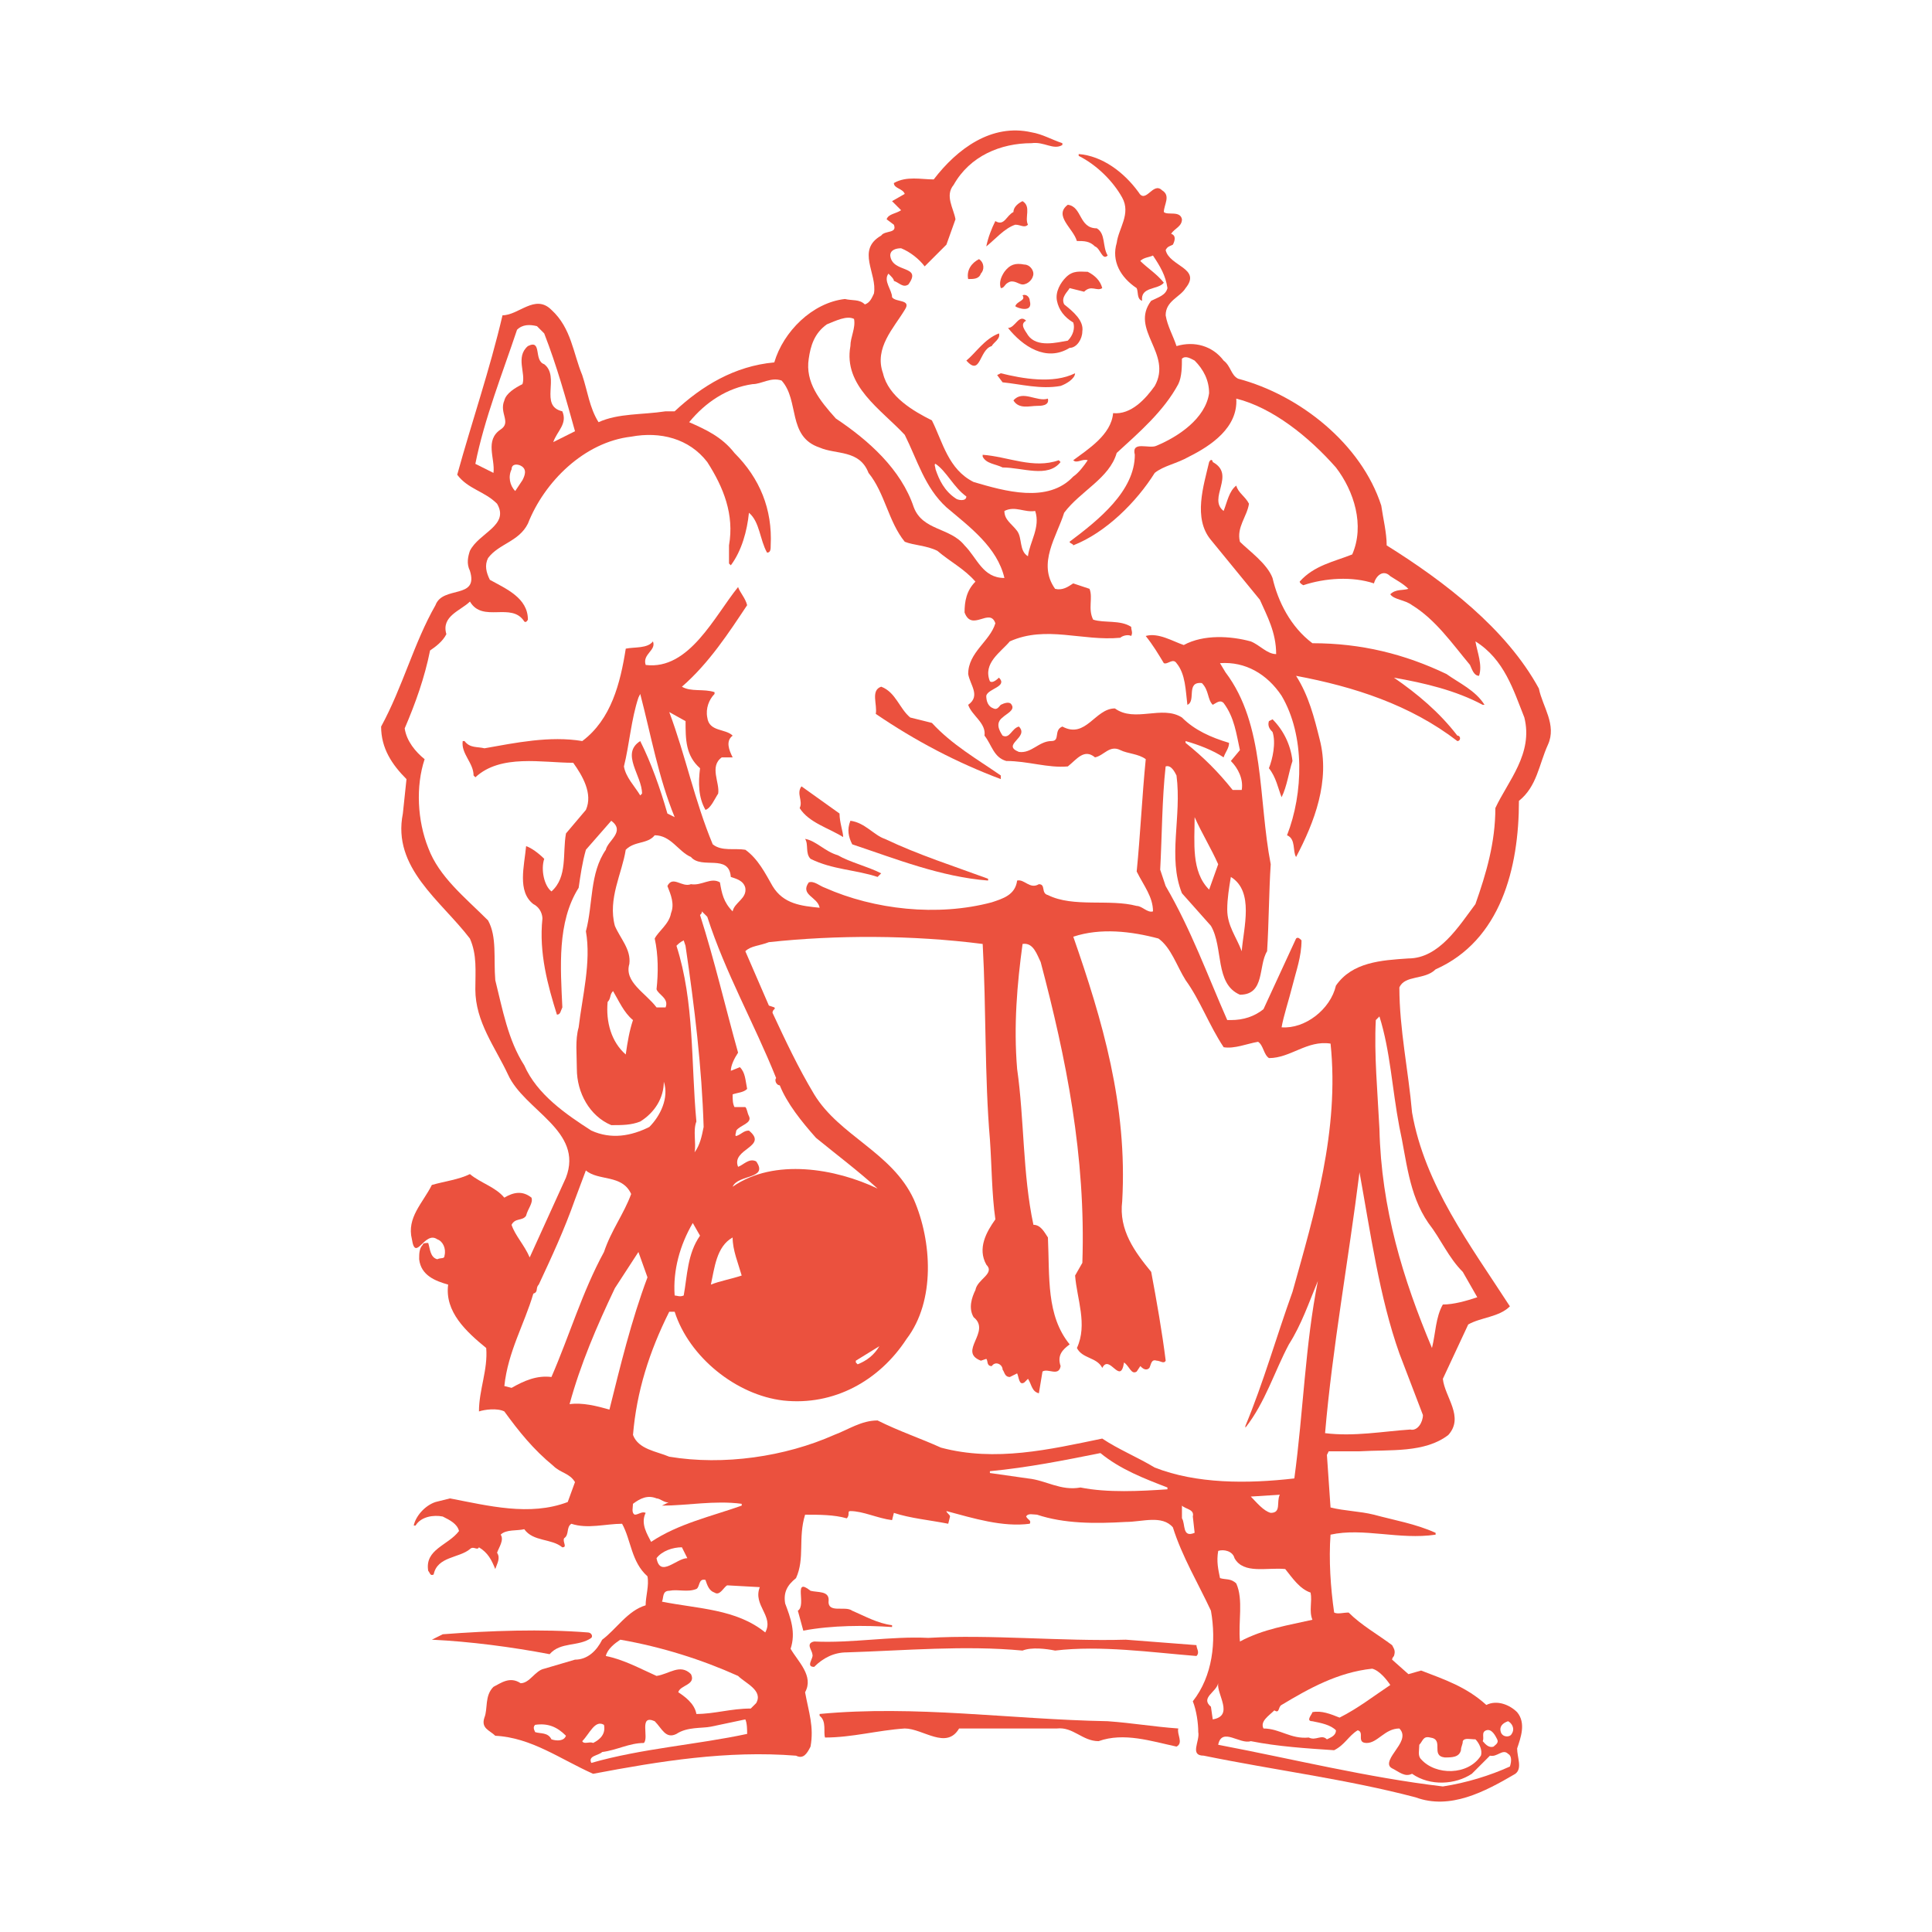 <?xml version="1.0" encoding="utf-8"?>
<!-- Generator: Adobe Illustrator 13.0.0, SVG Export Plug-In . SVG Version: 6.00 Build 14576)  -->
<!DOCTYPE svg PUBLIC "-//W3C//DTD SVG 1.0//EN" "http://www.w3.org/TR/2001/REC-SVG-20010904/DTD/svg10.dtd">
<svg version="1.0" id="Layer_1" xmlns="http://www.w3.org/2000/svg" xmlns:xlink="http://www.w3.org/1999/xlink" x="0px" y="0px"
	 width="192.756px" height="192.756px" viewBox="0 0 192.756 192.756" enable-background="new 0 0 192.756 192.756"
	 xml:space="preserve">
<g>
	<polygon fill-rule="evenodd" clip-rule="evenodd" fill="#FFFFFF" points="0,0 192.756,0 192.756,192.756 0,192.756 0,0 	"/>
	<path fill-rule="evenodd" clip-rule="evenodd" fill="#EB513E" d="M120.093,175.162c-1.446,0-0.361-1.447-0.542-2.35
		c0-0.904-0.182-2.17-0.543-3.074c1.988-2.531,2.35-5.965,1.808-9.037c-1.265-2.713-2.893-5.424-3.796-8.316
		c-1.084-1.266-3.072-0.541-4.7-0.541c-3.072,0.18-6.146,0.18-8.857-0.725c-0.361,0-0.903-0.18-1.084,0.182
		c0.181,0.361,0.542,0.361,0.361,0.723c-2.711,0.361-5.604-0.541-8.315-1.264c0,0.18,0.361,0.359,0.361,0.541l-0.181,0.723
		c-1.808-0.361-3.795-0.541-5.423-1.084l-0.181,0.723c-1.446-0.18-2.892-0.902-4.158-0.902c-0.361,0,0,0.359-0.361,0.723
		c-1.265-0.363-2.711-0.363-4.158-0.363c-0.723,2.352,0,4.34-0.904,6.328c-0.903,0.723-1.265,1.445-1.084,2.529
		c0.543,1.447,1.084,2.893,0.543,4.52c0.723,1.266,2.349,2.711,1.445,4.338c0.362,1.988,0.904,3.436,0.542,5.424
		c-0.361,0.723-0.723,1.266-1.446,0.904c-6.868-0.543-13.557,0.541-20.245,1.807c-3.253-1.445-6.146-3.615-9.761-3.795
		c-0.542-0.543-1.446-0.723-1.085-1.809c0.362-0.904,0-2.17,0.904-3.072c0.723-0.361,1.627-1.086,2.711-0.361
		c0.904,0,1.446-1.266,2.35-1.447l3.073-0.904c1.266,0,2.169-0.902,2.711-1.988c1.446-1.084,2.531-2.891,4.338-3.434
		c0-0.904,0.361-1.988,0.181-2.893c-1.627-1.445-1.627-3.615-2.531-5.242c-1.626,0-3.434,0.543-5.061,0
		c-0.542,0.361-0.181,1.086-0.723,1.447c-0.181,0.361,0.36,0.902-0.181,0.902c-1.084-0.902-2.892-0.541-3.796-1.807
		c-0.723,0.18-1.808,0-2.351,0.543c0.362,0.541-0.18,1.264-0.361,1.807c0.361,0.543,0,1.084-0.181,1.627
		c-0.362-0.904-0.723-1.627-1.627-2.17c-0.181,0.361-0.542-0.18-0.903,0.182c-1.085,0.904-3.254,0.723-3.616,2.531
		c-0.362,0.18-0.362-0.182-0.542-0.363c-0.362-2.168,1.988-2.529,3.073-3.977c-0.181-0.723-0.904-1.084-1.626-1.445
		c-0.904-0.182-2.169,0-2.711,0.904h-0.181c0.181-0.904,1.084-1.988,2.169-2.35l1.446-0.361c3.796,0.723,7.954,1.807,11.749,0.361
		l0.724-1.988c-0.542-0.904-1.446-0.904-2.169-1.627c-1.988-1.627-3.435-3.436-4.88-5.424c-0.723-0.361-1.989-0.182-2.531,0
		c0-2.168,0.904-4.156,0.723-6.326c-1.989-1.627-4.158-3.615-3.796-6.326c-1.265-0.361-2.711-0.904-2.893-2.531
		c0-0.543,0-1.084,0.362-1.445c0-0.182,0.361-0.182,0.542-0.182c0.181,0.543,0.181,1.445,0.904,1.627
		c0.361-0.182,0.722,0,0.722-0.361c0.181-0.723-0.18-1.447-0.722-1.627c-1.266-0.904-2.169,2.35-2.531,0
		c-0.542-2.17,1.085-3.615,1.988-5.424c1.265-0.361,2.711-0.541,3.797-1.084c1.084,0.904,2.53,1.266,3.434,2.35
		c0.903-0.541,1.807-0.723,2.711,0c0.181,0.543-0.361,1.086-0.542,1.809c-0.362,0.541-1.085,0.18-1.446,0.904
		c0.361,1.084,1.266,1.988,1.808,3.252l3.615-7.953c1.808-4.699-4.157-6.688-5.784-10.303c-1.265-2.711-3.254-5.242-3.254-8.496
		c0-1.808,0.181-3.434-0.542-5.062c-2.893-3.795-7.773-7.05-6.689-12.472l0.362-3.435c-1.446-1.446-2.531-3.073-2.531-5.242
		c2.169-3.977,3.254-8.315,5.423-12.111c0.723-1.989,4.338-0.542,3.435-3.435c-0.362-0.723-0.181-1.446,0-1.988
		c0.903-1.808,3.976-2.531,2.711-4.7c-1.266-1.266-2.892-1.446-3.977-2.893c1.446-5.242,3.254-10.484,4.519-15.907
		c1.627,0,3.253-2.169,4.881-0.542c1.988,1.808,2.169,4.338,3.073,6.507c0.542,1.627,0.723,3.254,1.627,4.7
		c1.989-0.904,4.338-0.723,6.688-1.085h0.904c2.711-2.53,5.965-4.519,9.942-4.88c0.904-3.073,3.796-5.965,7.05-6.326
		c0.723,0.18,1.446,0,1.988,0.542c0.542-0.181,0.723-0.723,0.904-1.085c0.361-1.988-1.808-4.338,0.723-5.784
		c0.362-0.542,1.627-0.181,1.266-1.084l-0.723-0.542c0.181-0.542,0.904-0.542,1.446-0.904l-0.904-0.904l1.265-0.723
		c-0.181-0.542-1.084-0.542-1.084-1.085c1.266-0.723,2.711-0.361,3.977-0.361c2.35-3.073,5.784-5.604,9.761-4.7
		c1.085,0.181,1.989,0.723,3.073,1.084v0.181c-0.903,0.542-1.808-0.361-3.073-0.181c-3.072,0-6.146,1.265-7.772,4.158
		c-0.904,1.084,0,2.35,0.181,3.434l-0.904,2.531l-2.169,2.169c-0.542-0.723-1.446-1.446-2.35-1.808
		c-0.542,0-1.084,0.181-1.084,0.723c0.18,1.808,3.253,0.904,1.807,2.892c-0.542,0.361-0.904-0.181-1.446-0.361
		c0-0.181-0.181-0.361-0.542-0.723c-0.542,0.723,0.361,1.627,0.361,2.35c0.361,0.542,1.988,0.181,1.265,1.265
		c-1.084,1.808-3.073,3.796-2.169,6.327c0.542,2.35,3.073,3.796,4.88,4.7c1.085,2.169,1.627,4.881,4.158,6.146
		c3.073,0.904,7.411,2.169,9.942-0.542c0.542-0.362,1.084-1.085,1.445-1.627c-0.542-0.18-1.084,0.361-1.445,0
		c1.445-1.084,3.796-2.531,3.977-4.7c1.808,0.181,3.254-1.446,4.157-2.711c1.808-3.254-2.53-5.604-0.361-8.496
		c0.723-0.361,1.446-0.542,1.627-1.266c-0.181-1.265-0.724-2.169-1.446-3.253c-0.361,0.181-0.904,0.181-1.266,0.542
		c0.724,0.723,1.627,1.265,2.351,2.169c-0.543,0.723-2.351,0.362-2.169,1.808c-0.543-0.18-0.362-0.904-0.543-1.266
		c-1.627-1.084-2.53-2.711-1.988-4.519c0.181-1.446,1.446-2.892,0.542-4.519c-0.903-1.627-2.53-3.254-4.338-4.158v-0.181
		c2.35,0.181,4.519,1.808,5.965,3.796c0.724,1.266,1.446-1.084,2.351-0.181c0.903,0.542,0.181,1.446,0.181,2.169
		c0.361,0.361,1.627-0.181,1.807,0.723c0,0.723-0.723,0.904-1.084,1.446c0.542,0.181,0.361,0.724,0.181,1.085
		c-0.361,0.181-0.542,0.181-0.723,0.542c0.361,1.626,3.615,1.808,1.988,3.795c-0.542,0.904-1.988,1.266-1.988,2.712
		c0.181,1.085,0.723,1.988,1.084,3.073c1.808-0.542,3.615,0,4.7,1.446c0.723,0.542,0.723,1.446,1.446,1.808
		c6.146,1.627,12.291,6.507,14.28,12.653c0.181,1.265,0.542,2.711,0.542,3.977c5.784,3.616,11.93,8.315,15.184,14.28
		c0.361,1.808,1.808,3.615,0.904,5.604c-0.904,1.988-1.085,4.157-2.893,5.604c0,6.688-1.808,13.919-8.314,16.811
		c-1.085,1.084-3.073,0.543-3.615,1.807c0,4.158,0.903,8.316,1.265,12.475c1.266,7.229,5.784,13.195,9.762,19.34
		c-1.085,1.086-2.893,1.086-4.158,1.809l-2.53,5.422c0.181,1.809,2.169,3.797,0.542,5.604c-2.35,1.809-5.784,1.447-8.857,1.627
		h-3.072l-0.181,0.361l0.361,5.242c1.446,0.363,2.892,0.363,4.338,0.723c1.988,0.543,4.157,0.904,6.146,1.809v0.182
		c-3.615,0.541-7.23-0.725-10.484,0c-0.181,2.529,0,5.24,0.361,7.771c0.361,0.182,0.903,0,1.446,0
		c1.265,1.266,2.892,2.17,4.338,3.254c0.181,0.361,0.361,0.543,0.181,1.084c0,0-0.181,0.182-0.181,0.361l1.627,1.447l1.266-0.361
		c2.35,0.904,4.519,1.627,6.507,3.434c1.085-0.541,2.351,0,3.073,0.723c0.904,1.086,0.361,2.531,0,3.615
		c0,0.904,0.542,1.99-0.181,2.531c-3.073,1.809-6.508,3.615-9.942,2.35C134.373,177.512,127.143,176.607,120.093,175.162
		L120.093,175.162z"/>
	<path fill-rule="evenodd" clip-rule="evenodd" fill="#FFFFFF" d="M121.539,174.076c0.361-1.807,2.169,0,3.253-0.361
		c2.712,0.543,5.604,0.723,8.315,0.904c1.085-0.543,1.446-1.445,2.351-1.988c0.723,0.182-0.182,1.266,0.903,1.266
		c1.084,0,1.808-1.445,3.254-1.445c0.723,0.723,0,1.625-0.362,2.168c-0.361,0.543-1.084,1.445-0.361,1.809
		c0.724,0.361,1.266,0.902,1.988,0.541c1.808,1.266,4.339,1.084,5.966,0l1.808-1.807c0.723,0.18,1.265-0.725,1.808-0.182
		c0.36,0.182,0.36,0.723,0.181,1.266c-1.988,0.904-4.339,1.627-6.688,1.988C136.361,177.33,129.131,175.523,121.539,174.076
		L121.539,174.076z"/>
	<path fill-rule="evenodd" clip-rule="evenodd" fill="#FFFFFF" d="M141.784,175.523c-0.361-0.361-0.181-0.904-0.181-1.447
		c0.361-0.361,0.361-0.902,1.084-0.723c1.446,0.182,0,1.809,1.446,1.988c0.723,0,1.445,0,1.627-0.723
		c0-0.361,0.181-0.543,0.181-0.904c0.181-0.361,0.723-0.18,1.266-0.18c0.361,0.361,0.723,1.084,0.542,1.627
		C146.483,177.15,143.23,177.15,141.784,175.523L141.784,175.523z"/>
	<path fill-rule="evenodd" clip-rule="evenodd" fill="#FFFFFF" d="M58.995,175.885c-0.361-0.723,0.724-0.723,1.085-1.086
		c1.446-0.18,2.711-0.902,4.158-0.902c0.542-0.543-0.542-2.893,1.084-2.17c0.723,0.725,1.084,1.809,2.169,1.266
		c1.085-0.723,2.531-0.541,3.435-0.723l3.435-0.725c0.181,0.363,0.181,1.086,0.181,1.447
		C69.479,174.076,64.057,174.438,58.995,175.885L58.995,175.885z"/>
	<path fill-rule="evenodd" clip-rule="evenodd" fill="#FFFFFF" d="M147.93,173.715c0.181-0.361-0.181-0.902,0.361-1.084
		c0.543-0.18,0.904,0.543,1.085,0.904s-0.181,0.541-0.361,0.723C148.472,174.438,148.11,173.896,147.93,173.715L147.93,173.715z"/>
	<path fill-rule="evenodd" clip-rule="evenodd" fill="#EB513E" d="M109.608,173.715c-1.627,0-2.53-1.445-4.157-1.264h-9.762
		c-1.265,2.168-3.615,0-5.423,0c-2.711,0.18-5.242,0.902-7.953,0.902c-0.181-0.541,0.181-1.627-0.542-2.17v-0.18
		c9.581-0.904,18.98,0.541,28.741,0.723c2.531,0.182,4.52,0.543,7.05,0.725c-0.181,0.541,0.543,1.445-0.181,1.807
		C114.851,173.715,112.139,172.812,109.608,173.715L109.608,173.715z"/>
	<path fill-rule="evenodd" clip-rule="evenodd" fill="#FFFFFF" d="M58.091,173.715c0.723-0.723,1.265-2.17,2.169-1.627
		c0.181,0.904-0.361,1.447-1.084,1.809C58.814,173.715,58.272,174.076,58.091,173.715L58.091,173.715z"/>
	<path fill-rule="evenodd" clip-rule="evenodd" fill="#FFFFFF" d="M53.391,172.812c-0.18-0.361-0.18-0.543,0-0.725
		c1.266-0.18,2.169,0.182,3.073,1.086c-0.18,0.541-0.904,0.541-1.446,0.361C54.657,172.812,53.934,172.992,53.391,172.812
		L53.391,172.812z"/>
	<path fill-rule="evenodd" clip-rule="evenodd" fill="#FFFFFF" d="M130.577,173.354c-1.809,0.182-2.893-0.902-4.52-0.902
		c-0.361-0.725,0.542-1.268,1.085-1.809c0.542,0.361,0.361-0.361,0.723-0.543c2.712-1.627,5.604-3.254,9.038-3.615
		c0.723,0.182,1.446,1.086,1.808,1.627c-1.627,1.084-3.253,2.35-5.062,3.254c-0.903-0.361-1.808-0.723-2.711-0.543
		c0,0.182-0.724,0.904,0,0.904c0.903,0.182,1.808,0.361,2.35,0.904c0,0.543-0.542,0.723-0.903,0.904
		C131.842,172.992,131.3,173.715,130.577,173.354L130.577,173.354z"/>
	<path fill-rule="evenodd" clip-rule="evenodd" fill="#FFFFFF" d="M149.737,172.812c-0.181-0.543,0.181-0.904,0.724-1.086
		c0.36,0.182,0.723,0.725,0.36,1.266C150.642,173.354,149.918,173.354,149.737,172.812L149.737,172.812z"/>
	<path fill-rule="evenodd" clip-rule="evenodd" fill="#FFFFFF" d="M120.815,170.281c-1.084-0.904,0.542-1.447,0.724-2.35
		c-0.182,1.084,1.627,3.252-0.543,3.613L120.815,170.281L120.815,170.281z"/>
	<path fill-rule="evenodd" clip-rule="evenodd" fill="#FFFFFF" d="M69.479,171.004c-0.181-1.084-1.266-1.809-1.808-2.17
		c0.181-0.723,1.808-0.723,1.266-1.807c-1.084-1.084-2.169,0-3.435,0.18c-1.627-0.723-3.253-1.627-5.061-1.988
		c0.181-0.723,0.904-1.264,1.446-1.627c4.158,0.725,8.134,1.988,11.75,3.615c0.723,0.725,2.531,1.447,1.807,2.713l-0.542,0.541
		C72.914,170.461,71.287,171.004,69.479,171.004L69.479,171.004z"/>
	<path fill-rule="evenodd" clip-rule="evenodd" fill="#EB513E" d="M81.048,165.039c0-0.361-0.723-1.084,0.181-1.266
		c3.796,0.182,7.593-0.543,11.389-0.361c6.146-0.361,13.376,0.361,19.702,0.18l7.05,0.543c0,0.361,0.362,0.723,0,1.084
		c-4.519-0.361-9.58-1.084-14.1-0.541c-0.903-0.182-2.35-0.361-3.253,0c-5.785-0.543-11.75,0-17.534,0.18
		c-1.265,0-2.35,0.543-3.254,1.447C80.325,166.305,81.229,165.4,81.048,165.039L81.048,165.039z"/>
	<path fill-rule="evenodd" clip-rule="evenodd" fill="#EB513E" d="M43.088,163.592l1.085-0.541c4.7-0.361,9.942-0.543,14.461-0.182
		c0.361,0,0.542,0.361,0.361,0.543c-1.265,0.904-3.072,0.361-4.157,1.627C51.042,164.316,46.885,163.773,43.088,163.592
		L43.088,163.592z"/>
	<path fill-rule="evenodd" clip-rule="evenodd" fill="#FFFFFF" d="M123.347,157.988c-0.543-0.541-1.085-0.361-1.627-0.541
		c-0.181-0.904-0.362-1.627-0.181-2.713c0.542-0.18,1.445,0,1.627,0.725c0.903,1.627,3.253,0.902,5.061,1.084
		c0.724,0.904,1.446,1.988,2.531,2.35c0.181,0.904-0.181,1.809,0.181,2.711c-2.351,0.543-4.881,0.904-7.23,2.17
		C123.527,161.785,124.069,159.615,123.347,157.988L123.347,157.988z"/>
	<path fill-rule="evenodd" clip-rule="evenodd" fill="#FFFFFF" d="M66.045,159.797c0.181-0.361,0-1.084,0.723-1.084
		c0.903-0.182,1.808,0.18,2.711-0.182c0.361-0.182,0.181-1.084,0.904-0.904c0.181,0.543,0.361,1.086,0.904,1.266
		c0.542,0.361,0.903-0.543,1.266-0.723l3.253,0.18c-0.723,1.809,1.446,2.893,0.542,4.52C73.456,160.52,69.66,160.52,66.045,159.797
		L66.045,159.797z"/>
	<path fill-rule="evenodd" clip-rule="evenodd" fill="#EB513E" d="M79.602,160.701c0.904-0.543-0.542-3.436,1.265-1.988
		c0.723,0.18,1.808,0,1.808,0.902c-0.181,1.447,1.627,0.543,2.35,1.086c1.265,0.541,2.53,1.266,3.977,1.445v0.182
		c-2.711-0.182-5.965-0.182-8.857,0.361L79.602,160.701L79.602,160.701z"/>
	<path fill-rule="evenodd" clip-rule="evenodd" fill="#FFFFFF" d="M65.502,155.459c0.542-0.725,1.626-1.086,2.531-1.086l0.542,1.086
		C67.491,155.459,65.864,157.447,65.502,155.459L65.502,155.459z"/>
	<path fill-rule="evenodd" clip-rule="evenodd" fill="#FFFFFF" d="M64.418,150.939c-0.361-0.18-0.723,0.18-1.084,0.18
		c-0.362-0.18-0.181-0.723-0.181-1.084c0.723-0.541,1.446-0.904,2.35-0.541c0.362,0,0.903,0.541,1.266,0.361l-0.723,0.361
		c2.531,0,5.242-0.543,7.954-0.182v0.182c-3.073,1.084-6.327,1.807-9.038,3.615C64.599,153.109,63.875,152.023,64.418,150.939
		L64.418,150.939z"/>
	<path fill-rule="evenodd" clip-rule="evenodd" fill="#FFFFFF" d="M117.923,151.482v-1.266c0.362,0.361,1.266,0.361,1.085,1.084
		l0.181,1.627C117.923,153.471,118.285,152.023,117.923,151.482L117.923,151.482z"/>
	<path fill-rule="evenodd" clip-rule="evenodd" fill="#FFFFFF" d="M124.792,149.312l2.893-0.182
		c-0.361,0.725,0.181,1.809-0.904,1.809C126.058,150.76,125.335,149.855,124.792,149.312L124.792,149.312z"/>
	<path fill-rule="evenodd" clip-rule="evenodd" fill="#FFFFFF" d="M107.801,148.408c-1.988,0.361-3.435-0.723-5.242-0.904
		l-3.796-0.541v-0.182c3.796-0.361,7.411-1.084,11.026-1.807c1.988,1.627,4.338,2.529,6.688,3.434v0.182
		C113.766,148.77,110.512,148.951,107.801,148.408L107.801,148.408z"/>
	<path fill-rule="evenodd" clip-rule="evenodd" fill="#FFFFFF" d="M115.212,146.42c-1.808-1.084-3.615-1.807-5.242-2.893
		c-5.242,1.086-10.665,2.352-16.087,0.904c-1.989-0.904-4.158-1.627-6.327-2.711c-1.626,0-2.892,0.904-4.338,1.445
		c-4.881,2.17-11.027,3.074-16.449,2.17c-1.266-0.543-3.073-0.723-3.615-2.17c0.361-4.338,1.626-8.314,3.615-12.291
		c0.18,0,0.361,0,0.542,0c1.446,4.52,6.146,8.314,10.846,8.857c5.062,0.541,9.581-1.988,12.292-6.146
		c2.892-3.795,2.53-9.762,0.723-13.918c-2.169-4.699-7.411-6.326-9.942-10.484c-1.626-2.711-2.892-5.424-4.157-8.135
		c0-0.361,0.362-0.361,0.181-0.541l-0.542-0.182l-2.35-5.422c0.542-0.543,1.446-0.543,2.35-0.904
		c6.688-0.724,14.28-0.724,21.33,0.18c0.361,6.507,0.181,13.195,0.723,19.523c0.181,2.529,0.181,5.422,0.542,7.953
		c-0.903,1.266-1.808,2.893-0.903,4.518c0.903,0.904-0.904,1.447-1.085,2.531c-0.361,0.723-0.723,1.809-0.181,2.713
		c1.808,1.445-1.627,3.434,0.723,4.338l0.543-0.182c0.181,0.182,0,0.723,0.542,0.723c0.361-0.541,1.085-0.18,1.085,0.363
		c0.181,0.18,0.181,0.723,0.723,0.723l0.724-0.361c0.18,0.361,0.18,1.264,0.723,0.902l0.361-0.361
		c0.361,0.543,0.361,1.266,1.085,1.447l0.361-2.17c0.542-0.361,1.627,0.543,1.808-0.543c-0.361-1.084,0.181-1.627,0.903-2.168
		c-2.35-2.893-1.988-6.689-2.169-10.666c-0.361-0.541-0.723-1.264-1.446-1.264c-1.084-5.062-0.903-10.484-1.626-15.547
		c-0.362-4.338,0-8.496,0.542-12.472c1.084-0.18,1.445,1.085,1.808,1.808c2.53,9.581,4.519,19.342,4.157,30.006l-0.723,1.266
		c0.181,2.35,1.265,4.881,0.181,7.23c0.542,1.084,1.988,0.904,2.53,1.988c0.724-1.445,1.808,1.807,2.169-0.543
		c0.543,0.361,0.724,1.266,1.266,0.904l0.361-0.543c0.182,0.182,0.543,0.543,0.904,0.182c0.181-0.361,0.181-0.904,0.723-0.723
		c0.361,0,0.724,0.361,0.904,0c-0.361-2.893-0.904-5.965-1.446-8.857c-1.627-1.988-3.254-4.158-2.893-7.049
		c0.543-9.582-1.988-18.078-4.88-26.392c2.711-0.904,5.784-0.543,8.495,0.18c1.266,0.904,1.808,2.711,2.712,4.157
		c1.446,1.988,2.35,4.52,3.796,6.689c1.085,0.18,2.35-0.361,3.435-0.543c0.542,0.361,0.542,1.266,1.084,1.627
		c2.169,0,3.797-1.809,6.146-1.445c0.903,8.676-1.627,16.99-3.796,24.764c-1.627,4.52-2.893,9.037-4.7,13.377c0,0,0,0,0,0.18
		c1.988-2.531,2.893-5.604,4.338-8.314c1.266-1.988,1.989-4.158,2.893-6.326c-1.266,6.326-1.446,13.014-2.35,19.701
		C124.431,148.047,119.369,148.047,115.212,146.42L115.212,146.42z"/>
	<path fill-rule="evenodd" clip-rule="evenodd" fill="#FFFFFF" d="M132.203,142.986c0.724-8.496,2.351-17.354,3.435-26.029
		c1.085,5.965,1.988,12.471,3.978,18.076l2.35,6.145c0,0.723-0.542,1.627-1.266,1.447
		C137.988,142.805,135.096,143.348,132.203,142.986L132.203,142.986z"/>
	<path fill-rule="evenodd" clip-rule="evenodd" fill="#FFFFFF" d="M56.826,140.094c1.084-3.977,2.711-7.773,4.519-11.568l2.35-3.615
		l0.904,2.529c-1.627,4.34-2.711,8.857-3.796,13.195C59.538,140.273,58.091,139.912,56.826,140.094L56.826,140.094z"/>
	<path fill-rule="evenodd" clip-rule="evenodd" fill="#FFFFFF" d="M50.319,138.285c0.361-3.434,1.988-6.145,2.892-9.219
		c0.542-0.18,0.18-0.541,0.542-0.902c1.266-2.713,2.531-5.424,3.615-8.496l1.084-2.893c1.266,1.084,3.615,0.361,4.519,2.35
		c-0.723,1.988-1.988,3.615-2.711,5.785c-2.169,3.977-3.434,8.314-5.242,12.473c-1.446-0.182-2.711,0.361-3.977,1.084
		L50.319,138.285L50.319,138.285z"/>
	<path fill-rule="evenodd" clip-rule="evenodd" fill="#FFFFFF" d="M85.386,135.936v-0.18l2.35-1.447
		c-0.542,0.904-1.266,1.447-2.169,1.809L85.386,135.936L85.386,135.936z"/>
	<path fill-rule="evenodd" clip-rule="evenodd" fill="#FFFFFF" d="M137.626,112.617c-0.181-3.615-0.542-7.41-0.361-10.846
		l0.361-0.361c1.085,3.434,1.266,7.232,1.989,11.027c0.723,3.254,0.903,6.688,2.892,9.58c1.266,1.627,1.988,3.434,3.435,4.881
		l1.446,2.529c-1.085,0.363-2.35,0.725-3.435,0.725c-0.723,1.266-0.723,2.893-1.085,4.338
		C139.977,127.621,137.808,120.572,137.626,112.617L137.626,112.617z"/>
	<path fill-rule="evenodd" clip-rule="evenodd" fill="#FFFFFF" d="M67.31,129.248c-0.181-2.531,0.542-5.061,1.808-7.23l0.723,1.266
		c-1.265,1.807-1.265,3.977-1.627,5.965C67.853,129.428,67.491,129.248,67.31,129.248L67.31,129.248z"/>
	<path fill-rule="evenodd" clip-rule="evenodd" fill="#FFFFFF" d="M70.925,128.164c0.362-1.627,0.542-3.797,2.169-4.701
		c0,1.266,0.542,2.531,0.904,3.797C72.914,127.621,71.829,127.803,70.925,128.164L70.925,128.164z"/>
	<path fill-rule="evenodd" clip-rule="evenodd" fill="#FFFFFF" d="M73.095,118.402c0.542-1.266,3.615-0.723,2.35-2.531
		c-0.723-0.361-1.265,0.361-1.807,0.543c-0.724-1.809,3.073-1.988,1.084-3.615c-0.542,0-0.723,0.361-1.265,0.543
		c-0.181,0,0-0.363,0-0.543c0.361-0.543,1.627-0.723,1.265-1.445c-0.181-0.361-0.181-0.725-0.361-0.904h-1.084
		c-0.181-0.361-0.181-0.723-0.181-1.266c0.542-0.182,1.084-0.182,1.446-0.541c-0.181-0.904-0.181-1.629-0.723-2.17l-0.904,0.361
		c0-0.543,0.362-1.266,0.724-1.809c-1.266-4.518-2.35-9.218-3.796-13.737c0.181-0.181,0.181-0.181,0.181-0.361l0.542,0.542
		c1.808,5.604,4.699,10.666,6.869,16.088c-0.181,0.182,0,0.723,0.361,0.723c0.723,1.809,2.169,3.615,3.615,5.242
		c1.988,1.627,4.158,3.254,6.146,5.062C83.398,116.594,77.252,115.51,73.095,118.402L73.095,118.402z"/>
	<path fill-rule="evenodd" clip-rule="evenodd" fill="#FFFFFF" d="M69.479,111.895c-0.542-5.783-0.181-11.93-1.989-17.534
		c0.181-0.181,0.362-0.361,0.723-0.542l0.181,0.542c0.904,6.147,1.627,12.112,1.808,18.077c-0.181,0.904-0.361,1.807-0.904,2.531
		C69.479,114.064,69.118,112.799,69.479,111.895L69.479,111.895z"/>
	<path fill-rule="evenodd" clip-rule="evenodd" fill="#FFFFFF" d="M52.307,106.291c-1.627-2.531-2.169-5.604-2.892-8.496
		c-0.181-2.168,0.181-4.337-0.723-5.965c-2.35-2.35-4.881-4.338-5.965-7.23c-1.084-2.711-1.265-6.146-0.362-8.857
		c-0.903-0.723-1.807-1.808-1.988-3.073c1.085-2.531,1.988-5.062,2.531-7.773c0.542-0.362,1.266-0.904,1.627-1.627
		c-0.542-1.808,1.446-2.35,2.351-3.254c1.265,2.169,4.157,0,5.422,1.989c0.181,0.181,0.361-0.181,0.361-0.181
		c0-2.169-2.169-3.073-3.796-3.977c-0.361-0.723-0.542-1.446-0.181-2.169c1.084-1.446,3.073-1.627,3.977-3.435
		c1.627-4.158,5.604-8.134,10.303-8.677c2.893-0.542,5.785,0.181,7.592,2.531c1.626,2.531,2.711,5.242,2.169,8.315v1.808
		l0.181,0.181c1.085-1.446,1.627-3.435,1.808-5.242c1.085,0.904,1.085,2.712,1.808,3.977c0.362,0,0.362-0.362,0.362-0.723
		c0.181-3.615-1.084-6.688-3.615-9.219c-1.266-1.627-2.892-2.35-4.519-3.073c1.627-1.989,3.796-3.435,6.327-3.796
		c0.904,0,1.808-0.723,2.892-0.361c1.808,1.989,0.542,5.603,3.796,6.688c1.627,0.723,3.977,0.181,4.88,2.531
		c1.627,1.988,1.989,4.88,3.615,6.869c0.904,0.361,2.169,0.361,3.254,0.904c1.265,1.084,2.711,1.808,3.796,3.073
		c-0.904,0.904-1.084,1.988-1.084,3.073c0.723,1.988,2.531-0.542,3.073,1.084c-0.542,1.808-2.711,2.892-2.711,5.061
		c0.181,1.085,1.265,2.169,0,3.073c0.362,1.085,1.808,1.807,1.627,3.073c0.723,0.904,0.903,2.169,2.169,2.53
		c2.169,0,4.157,0.723,6.146,0.543c0.904-0.723,1.627-1.808,2.712-0.904c0.903-0.181,1.446-1.265,2.53-0.723
		c0.724,0.361,1.808,0.361,2.531,0.904c-0.361,3.615-0.543,7.592-0.904,11.207c0.723,1.446,1.627,2.531,1.627,3.977
		c-0.542,0.18-1.084-0.542-1.627-0.542c-2.711-0.723-6.326,0.181-8.857-1.085c-0.723-0.18-0.181-1.084-0.903-1.084
		c-0.904,0.542-1.446-0.542-2.169-0.361c-0.181,1.446-1.446,1.808-2.531,2.169c-5.423,1.446-11.75,0.723-16.63-1.446
		c-0.542-0.181-1.085-0.723-1.627-0.542c-0.904,1.265,0.904,1.446,1.084,2.53c-1.808-0.181-3.615-0.361-4.7-2.169
		c-0.723-1.265-1.446-2.711-2.711-3.616c-1.084-0.18-2.35,0.181-3.254-0.542c-1.807-4.338-2.711-8.857-4.337-13.196l1.626,0.904
		c0,1.808,0,3.435,1.446,4.7c-0.181,1.446-0.181,2.893,0.542,4.158c0.542-0.181,0.904-1.084,1.265-1.627
		c0.181-1.084-0.904-2.711,0.361-3.615h1.085c-0.362-0.723-0.723-1.626,0-2.169c-0.723-0.723-2.35-0.361-2.531-1.808
		c-0.181-0.904,0.181-1.808,0.723-2.35v-0.181c-1.085-0.361-2.35,0-3.254-0.542c2.711-2.35,4.7-5.423,6.507-8.134
		c-0.181-0.723-0.723-1.266-0.903-1.808c-2.35,2.892-4.881,8.315-9.219,7.772c-0.361-1.084,1.084-1.446,0.723-2.35
		c-0.542,0.723-1.808,0.542-2.711,0.723c-0.542,3.435-1.446,7.05-4.338,9.219c-3.254-0.542-6.688,0.181-9.761,0.723
		c-0.723-0.181-1.445,0-1.988-0.723h-0.181c-0.181,1.265,1.084,2.169,1.084,3.434l0.181,0.181c2.53-2.35,6.688-1.446,9.761-1.446
		c0.904,1.265,1.988,3.072,1.265,4.699l-1.988,2.35c-0.361,1.988,0.18,4.338-1.446,5.784c-0.723-0.542-1.085-2.169-0.723-3.253
		c-0.542-0.542-1.266-1.084-1.808-1.266c-0.181,1.989-0.904,4.519,0.723,5.785c0.723,0.361,0.904,1.084,0.904,1.446
		c-0.362,3.435,0.542,6.688,1.446,9.581c0.362,0,0.362-0.361,0.542-0.723c-0.181-3.978-0.542-8.497,1.627-11.931
		c0.181-1.266,0.361-2.531,0.723-3.796l2.531-2.892c1.446,1.084-0.361,1.988-0.542,2.892c-1.627,2.351-1.266,5.423-1.989,8.134
		c0.542,3.073-0.361,6.507-0.723,9.582c-0.362,1.264-0.181,2.711-0.181,4.156c0,2.35,1.266,4.701,3.435,5.604
		c1.084,0,1.988,0,2.892-0.361c1.446-0.902,2.35-2.35,2.35-3.977c0.542,1.627-0.361,3.436-1.446,4.52
		c-1.808,0.904-3.796,1.266-5.785,0.361C56.464,111.172,53.572,109.184,52.307,106.291L52.307,106.291z"/>
	<path fill-rule="evenodd" clip-rule="evenodd" fill="#FFFFFF" d="M60.622,99.965c0.361-0.361,0.181-0.723,0.542-1.086
		c0.543,0.904,1.085,2.17,1.989,2.893c-0.362,1.086-0.542,2.17-0.723,3.436C60.983,103.941,60.441,101.953,60.622,99.965
		L60.622,99.965z"/>
	<path fill-rule="evenodd" clip-rule="evenodd" fill="#FFFFFF" d="M127.865,102.496c0.181-1.086,0.723-2.713,1.085-4.158
		c0.36-1.446,0.903-2.892,0.903-4.519c-0.181-0.181-0.361-0.361-0.543-0.181l-3.253,7.05c-0.903,0.723-1.988,1.084-3.254,1.084
		h-0.361c-1.988-4.518-3.615-9.037-6.146-13.375l-0.543-1.627c0.182-3.435,0.182-7.05,0.543-10.303
		c0.542-0.181,0.903,0.542,1.084,0.903c0.542,4.158-0.903,8.134,0.542,11.75l2.893,3.253c1.266,2.169,0.361,5.784,2.893,6.87
		c2.53,0,1.808-2.893,2.711-4.338c0.181-2.893,0.181-5.966,0.361-8.677c-1.265-6.507-0.542-13.918-4.519-19.161l-0.542-0.904
		c2.53-0.181,4.699,1.084,6.146,3.254c2.35,3.977,2.169,9.761,0.542,13.918c0.903,0.361,0.543,1.627,0.903,2.169
		c1.809-3.434,3.436-7.592,2.351-11.75c-0.542-2.169-1.084-4.338-2.351-6.326c5.785,1.084,11.389,2.892,16.089,6.507
		c0.361,0,0.361-0.542,0-0.542c-1.808-2.35-3.977-4.158-6.327-5.784c3.073,0.542,6.146,1.265,8.857,2.711h0.181
		c-0.903-1.446-2.531-2.169-3.796-3.073c-4.157-1.988-8.496-3.073-13.376-3.073c-2.17-1.627-3.435-4.158-3.977-6.507
		c-0.543-1.446-2.351-2.711-3.254-3.615c-0.361-1.446,0.723-2.531,0.903-3.796c-0.361-0.723-1.084-1.085-1.265-1.808
		c-0.724,0.542-0.904,1.627-1.266,2.531c-1.627-1.266,1.266-3.616-1.085-4.881c0-0.181-0.181-0.361-0.361,0
		c-0.542,2.35-1.627,5.604,0.181,7.773l4.881,5.965c0.723,1.627,1.627,3.254,1.627,5.423c-0.904,0-1.627-0.904-2.531-1.265
		c-1.988-0.542-4.699-0.723-6.688,0.361c-1.085-0.361-2.531-1.265-3.796-0.904c0.723,0.904,1.265,1.808,1.808,2.711
		c0.361,0.181,0.903-0.542,1.265,0c0.904,1.084,0.904,2.711,1.085,4.158c0.903-0.361-0.181-2.35,1.446-2.169
		c0.723,0.723,0.542,1.627,1.084,2.169c0.361-0.181,0.724-0.542,1.085-0.181c1.085,1.446,1.266,3.073,1.627,4.7l-0.904,1.084
		c0.724,0.723,1.266,1.808,1.085,2.893h-0.904c-1.445-1.808-2.892-3.254-4.699-4.7v-0.181c1.266,0.361,2.711,0.904,3.796,1.626
		c0.181-0.542,0.542-0.904,0.542-1.446c-1.808-0.542-3.435-1.266-4.7-2.531c-1.987-1.265-4.699,0.542-6.688-0.904
		c-1.988,0-2.893,3.073-5.242,1.808c-0.903,0.361-0.181,1.446-1.084,1.446c-1.266,0-1.989,1.265-3.255,1.085
		c-1.807-0.724,1.085-1.447,0-2.531c-0.723,0.181-0.903,1.265-1.626,0.904c-0.361-0.542-0.724-1.266,0-1.808
		c0.361-0.361,1.266-0.723,0.903-1.265c-0.181-0.361-0.723-0.181-1.084,0c-0.181,0.181-0.361,0.542-0.724,0.361
		c-0.542-0.181-0.723-0.723-0.723-1.265c0.181-0.723,2.169-0.904,1.266-1.808c-0.362,0.361-0.724,0.542-0.904,0.361
		c-0.723-1.808,1.085-2.892,1.988-3.977c3.615-1.627,7.23,0,11.026-0.362c0.181-0.181,0.724-0.361,1.085-0.181
		c0.181-0.361,0-0.542,0-0.904c-1.085-0.723-2.712-0.361-3.796-0.723c-0.543-1.084,0-2.169-0.361-3.073l-1.627-0.542
		c-0.543,0.362-1.085,0.724-1.809,0.542c-1.808-2.531,0.182-5.242,0.904-7.592c1.627-2.169,4.52-3.434,5.242-5.965
		c2.169-1.988,4.7-4.158,6.146-6.869c0.361-0.723,0.361-1.808,0.361-2.53c0.362-0.362,0.904,0,1.266,0.181
		c0.904,0.904,1.446,1.988,1.446,3.254c-0.361,2.53-3.073,4.337-5.242,5.242c-0.723,0.361-2.53-0.542-2.169,0.903
		c0,3.615-3.615,6.507-6.508,8.677c0,0.181,0.362,0.181,0.362,0.361c3.253-1.265,6.326-4.338,8.134-7.23
		c0.904-0.723,2.169-0.904,3.435-1.627c2.169-1.084,4.881-2.892,4.7-5.784c3.615,0.904,7.23,3.795,9.941,6.869
		c1.808,2.35,2.893,5.784,1.627,8.677c-1.808,0.723-3.796,1.084-5.242,2.711c0,0.18,0.361,0.361,0.361,0.361
		c2.169-0.723,4.881-0.903,7.05-0.181c0.181-0.723,0.904-1.446,1.627-0.723c0.542,0.361,1.266,0.723,1.808,1.265
		c-0.542,0.181-1.266,0-1.808,0.542c0.361,0.542,1.446,0.542,2.169,1.085c2.351,1.446,3.977,3.796,5.784,5.965
		c0.182,0.362,0.361,1.085,0.904,1.085c0.361-1.085-0.181-2.35-0.361-3.435c2.892,1.808,3.796,4.88,4.88,7.592
		c0.904,3.615-1.626,6.327-2.892,9.038c0,3.434-0.904,6.508-1.988,9.581c-1.628,2.169-3.615,5.423-6.688,5.423
		c-2.711,0.181-5.604,0.361-7.23,2.711C132.746,100.688,130.215,102.676,127.865,102.496L127.865,102.496z"/>
	<path fill-rule="evenodd" clip-rule="evenodd" fill="#FFFFFF" d="M65.502,100.508c-1.084-1.447-3.253-2.531-2.711-4.339
		c0.181-1.446-0.904-2.531-1.446-3.796c-0.723-2.711,0.723-5.242,1.084-7.592c0.904-0.903,2.169-0.542,2.892-1.446
		c1.626,0,2.35,1.627,3.615,2.169c1.084,1.266,3.796-0.361,3.977,1.989c0.542,0.181,1.266,0.361,1.446,1.084
		c0.181,1.084-1.084,1.446-1.265,2.35c-0.904-0.904-1.085-1.808-1.266-2.892c-0.904-0.542-1.808,0.361-2.892,0.18
		c-0.904,0.362-1.808-0.904-2.35,0.181c0.361,0.903,0.723,1.808,0.361,2.711c-0.18,1.085-1.266,1.808-1.626,2.531
		c0.361,1.627,0.361,3.435,0.181,5.062c0.18,0.543,1.266,0.904,0.903,1.809C66.045,100.508,65.683,100.508,65.502,100.508
		L65.502,100.508z"/>
	<path fill-rule="evenodd" clip-rule="evenodd" fill="#FFFFFF" d="M122.442,90.746c0-1.084,0.181-2.169,0.361-3.253
		c2.351,1.446,1.266,5.061,1.085,7.412C123.347,93.458,122.442,92.373,122.442,90.746L122.442,90.746z"/>
	<path fill-rule="evenodd" clip-rule="evenodd" fill="#FFFFFF" d="M119.188,81.527c0.724,1.627,1.627,3.073,2.351,4.7l-0.904,2.53
		C118.827,86.95,119.188,84.057,119.188,81.527L119.188,81.527z"/>
	<path fill-rule="evenodd" clip-rule="evenodd" fill="#EB513E" d="M85.025,84.238c-0.362-0.723-0.542-1.446-0.181-2.35
		c1.446,0.181,2.35,1.446,3.435,1.807c3.434,1.627,6.869,2.712,10.303,3.978v0.18C93.882,87.492,89.363,85.685,85.025,84.238
		L85.025,84.238z"/>
	<path fill-rule="evenodd" clip-rule="evenodd" fill="#EB513E" d="M80.867,85.685c-0.542-0.542-0.181-1.446-0.542-1.989
		c1.085,0.181,1.989,1.266,3.254,1.627c1.265,0.723,2.892,1.085,4.338,1.808l-0.361,0.361
		C85.386,86.769,83.036,86.769,80.867,85.685L80.867,85.685z"/>
	<path fill-rule="evenodd" clip-rule="evenodd" fill="#EB513E" d="M79.783,80.623c0.361-0.723-0.362-1.446,0.181-2.169
		c1.265,0.904,2.531,1.808,3.796,2.712c0,0.904,0.362,1.808,0.362,2.35C82.675,82.611,80.687,82.069,79.783,80.623L79.783,80.623z"
		/>
	<path fill-rule="evenodd" clip-rule="evenodd" fill="#FFFFFF" d="M66.587,81.166c-0.723-2.531-1.626-5.061-2.711-7.23
		c-1.988,1.265,0.181,3.434,0.181,5.242l-0.181,0.181c-0.542-0.904-1.446-1.808-1.626-2.892c0.542-2.169,0.723-4.7,1.446-6.869
		l0.181-0.362c1.085,4.158,1.807,8.315,3.435,12.292L66.587,81.166L66.587,81.166z"/>
	<path fill-rule="evenodd" clip-rule="evenodd" fill="#EB513E" d="M126.6,76.646c0.362-0.903,0.724-2.53,0.362-3.615
		c-0.182-0.181-0.543-0.542-0.362-1.085l0.362-0.181c1.084,1.084,1.807,2.531,1.988,4.157c-0.362,1.085-0.543,2.531-1.085,3.616
		C127.504,78.635,127.323,77.55,126.6,76.646L126.6,76.646z"/>
	<path fill-rule="evenodd" clip-rule="evenodd" fill="#EB513E" d="M87.375,71.224c0.181-0.904-0.542-2.351,0.542-2.712
		c1.446,0.542,1.808,2.169,2.893,3.073l2.168,0.542c1.989,2.169,4.519,3.616,6.87,5.242v0.362
		C95.509,76.104,91.352,73.935,87.375,71.224L87.375,71.224z"/>
	<path fill-rule="evenodd" clip-rule="evenodd" fill="#FFFFFF" d="M96.232,54.413c-1.446-1.808-4.158-1.446-5.062-3.796
		c-1.265-3.796-4.519-6.688-7.772-8.857c-1.627-1.807-3.073-3.616-2.711-5.965c0.181-1.266,0.542-2.531,1.808-3.435
		c0.904-0.362,1.988-0.904,2.711-0.542c0.181,0.904-0.361,1.808-0.361,2.711c-0.723,3.977,3.073,6.327,5.423,8.857
		c1.266,2.531,1.989,5.243,4.158,7.23c2.35,1.988,5.062,3.977,5.785,7.05C98.04,57.667,97.497,55.678,96.232,54.413L96.232,54.413z"
		/>
	<path fill-rule="evenodd" clip-rule="evenodd" fill="#FFFFFF" d="M101.475,52.966c-0.543-0.723-1.266-1.084-1.266-1.987
		c1.085-0.543,1.988,0.18,3.072,0c0.543,1.626-0.542,3.072-0.723,4.518C101.654,54.955,102.017,53.689,101.475,52.966
		L101.475,52.966z"/>
	<path fill-rule="evenodd" clip-rule="evenodd" fill="#FFFFFF" d="M93.34,46.821c0-0.181-0.181-0.542,0-0.542
		c1.084,0.723,1.808,2.351,3.073,3.254c0,0.542-0.904,0.361-1.084,0.181C94.244,48.99,93.701,47.905,93.34,46.821L93.34,46.821z"/>
	<path fill-rule="evenodd" clip-rule="evenodd" fill="#FFFFFF" d="M51.042,46.821c0-0.542,0.542-0.542,0.904-0.362
		c0.723,0.362,0.362,1.085,0.181,1.446l-0.723,1.084C50.861,48.448,50.68,47.544,51.042,46.821L51.042,46.821z"/>
	<path fill-rule="evenodd" clip-rule="evenodd" fill="#FFFFFF" d="M47.426,46.278c0.904-4.519,2.711-9.038,4.158-13.376
		c0.542-0.542,1.265-0.542,1.988-0.361l0.723,0.723c1.265,3.253,2.169,6.507,3.073,9.761l-2.169,1.084
		c0.361-1.084,1.445-1.808,0.904-3.073c-2.35-0.542-0.181-3.435-1.808-4.7c-1.084-0.361-0.181-2.53-1.627-1.808
		c-1.266,1.084-0.181,2.711-0.542,3.796c-0.723,0.362-1.626,0.904-1.807,1.627c-0.542,1.265,0.723,2.169-0.362,2.892
		c-1.626,1.085-0.542,2.893-0.723,4.338L47.426,46.278L47.426,46.278z"/>
	<path fill-rule="evenodd" clip-rule="evenodd" fill="#EB513E" d="M98.04,45.555v-0.181c2.53,0.181,5.061,1.446,7.592,0.542
		l0.181,0.181c-1.266,1.627-3.796,0.542-5.784,0.542C99.305,46.278,98.401,46.278,98.04,45.555L98.04,45.555z"/>
	<path fill-rule="evenodd" clip-rule="evenodd" fill="#EB513E" d="M101.112,39.952c0.904-1.085,2.35,0.18,3.435-0.181
		c0.181,0.723-0.723,0.723-1.085,0.723C102.739,40.494,101.654,40.855,101.112,39.952L101.112,39.952z"/>
	<path fill-rule="evenodd" clip-rule="evenodd" fill="#EB513E" d="M100.028,38.144l-0.542-0.723l0.361-0.181
		c2.169,0.542,5.242,1.084,7.411,0c0,0.542-0.904,1.084-1.446,1.266C103.824,38.867,101.835,38.325,100.028,38.144L100.028,38.144z"
		/>
	<path fill-rule="evenodd" clip-rule="evenodd" fill="#EB513E" d="M96.413,35.975c0.904-0.723,1.808-2.169,3.254-2.711
		c0.181,0.542-0.543,0.904-0.724,1.265C97.678,34.891,97.858,37.602,96.413,35.975L96.413,35.975z"/>
	<path fill-rule="evenodd" clip-rule="evenodd" fill="#EB513E" d="M100.57,32.721c0.724,0,1.084-1.446,1.808-0.723
		c-0.724,0.362,0,1.085,0.181,1.446c0.903,1.265,2.893,0.723,3.977,0.542c0.543-0.542,0.724-1.265,0.543-1.807
		c-0.904-0.542-1.446-1.266-1.627-2.169c-0.182-0.904,0.361-1.808,0.903-2.35c0.724-0.723,1.446-0.542,2.169-0.542
		c0.724,0.361,1.266,0.904,1.446,1.626c-0.542,0.362-1.085-0.361-1.808,0.362l-1.446-0.362c-0.181,0.362-0.903,0.904-0.542,1.627
		c0.904,0.723,1.988,1.626,1.808,2.711c0,0.723-0.542,1.626-1.266,1.626C104.366,36.156,102.017,34.529,100.57,32.721L100.57,32.721
		z"/>
	<path fill-rule="evenodd" clip-rule="evenodd" fill="#EB513E" d="M101.294,30.552c0.181-0.542,1.084-0.542,0.723-1.084
		c0.361-0.181,0.723,0.181,0.723,0.542C103.101,31.275,101.475,30.733,101.294,30.552L101.294,30.552z"/>
	<path fill-rule="evenodd" clip-rule="evenodd" fill="#EB513E" d="M99.848,28.744c-0.181-0.542,0-1.084,0.361-1.626
		c0.542-0.723,1.085-0.903,1.988-0.723c0.542,0,0.903,0.542,0.903,0.904c0,0.542-0.542,1.084-1.084,1.084
		c-0.362,0-0.904-0.542-1.446-0.181C100.209,28.383,100.209,28.744,99.848,28.744L99.848,28.744z"/>
	<path fill-rule="evenodd" clip-rule="evenodd" fill="#EB513E" d="M96.593,27.841c-0.181-0.904,0.362-1.626,1.085-1.988
		c0.542,0.362,0.542,1.084,0.18,1.446C97.678,27.841,97.136,27.841,96.593,27.841L96.593,27.841z"/>
	<path fill-rule="evenodd" clip-rule="evenodd" fill="#EB513E" d="M109.247,24.587c-0.542-0.542-1.085-0.542-1.808-0.542
		c-0.361-1.266-2.35-2.531-0.904-3.615c1.446,0.181,1.085,2.35,2.893,2.35c0.903,0.542,0.542,1.808,1.084,2.711
		C109.97,26.033,109.789,24.768,109.247,24.587L109.247,24.587z"/>
	<path fill-rule="evenodd" clip-rule="evenodd" fill="#EB513E" d="M98.401,24.587c0.181-0.903,0.542-1.808,0.903-2.53
		c0.904,0.542,1.085-0.542,1.808-0.904c0-0.542,0.542-0.904,0.904-1.085c0.903,0.542,0.181,1.627,0.542,2.35
		c-0.361,0.361-0.724,0-1.265,0C100.209,22.779,99.305,23.864,98.401,24.587L98.401,24.587L98.401,24.587z"/>
</g>
</svg>
